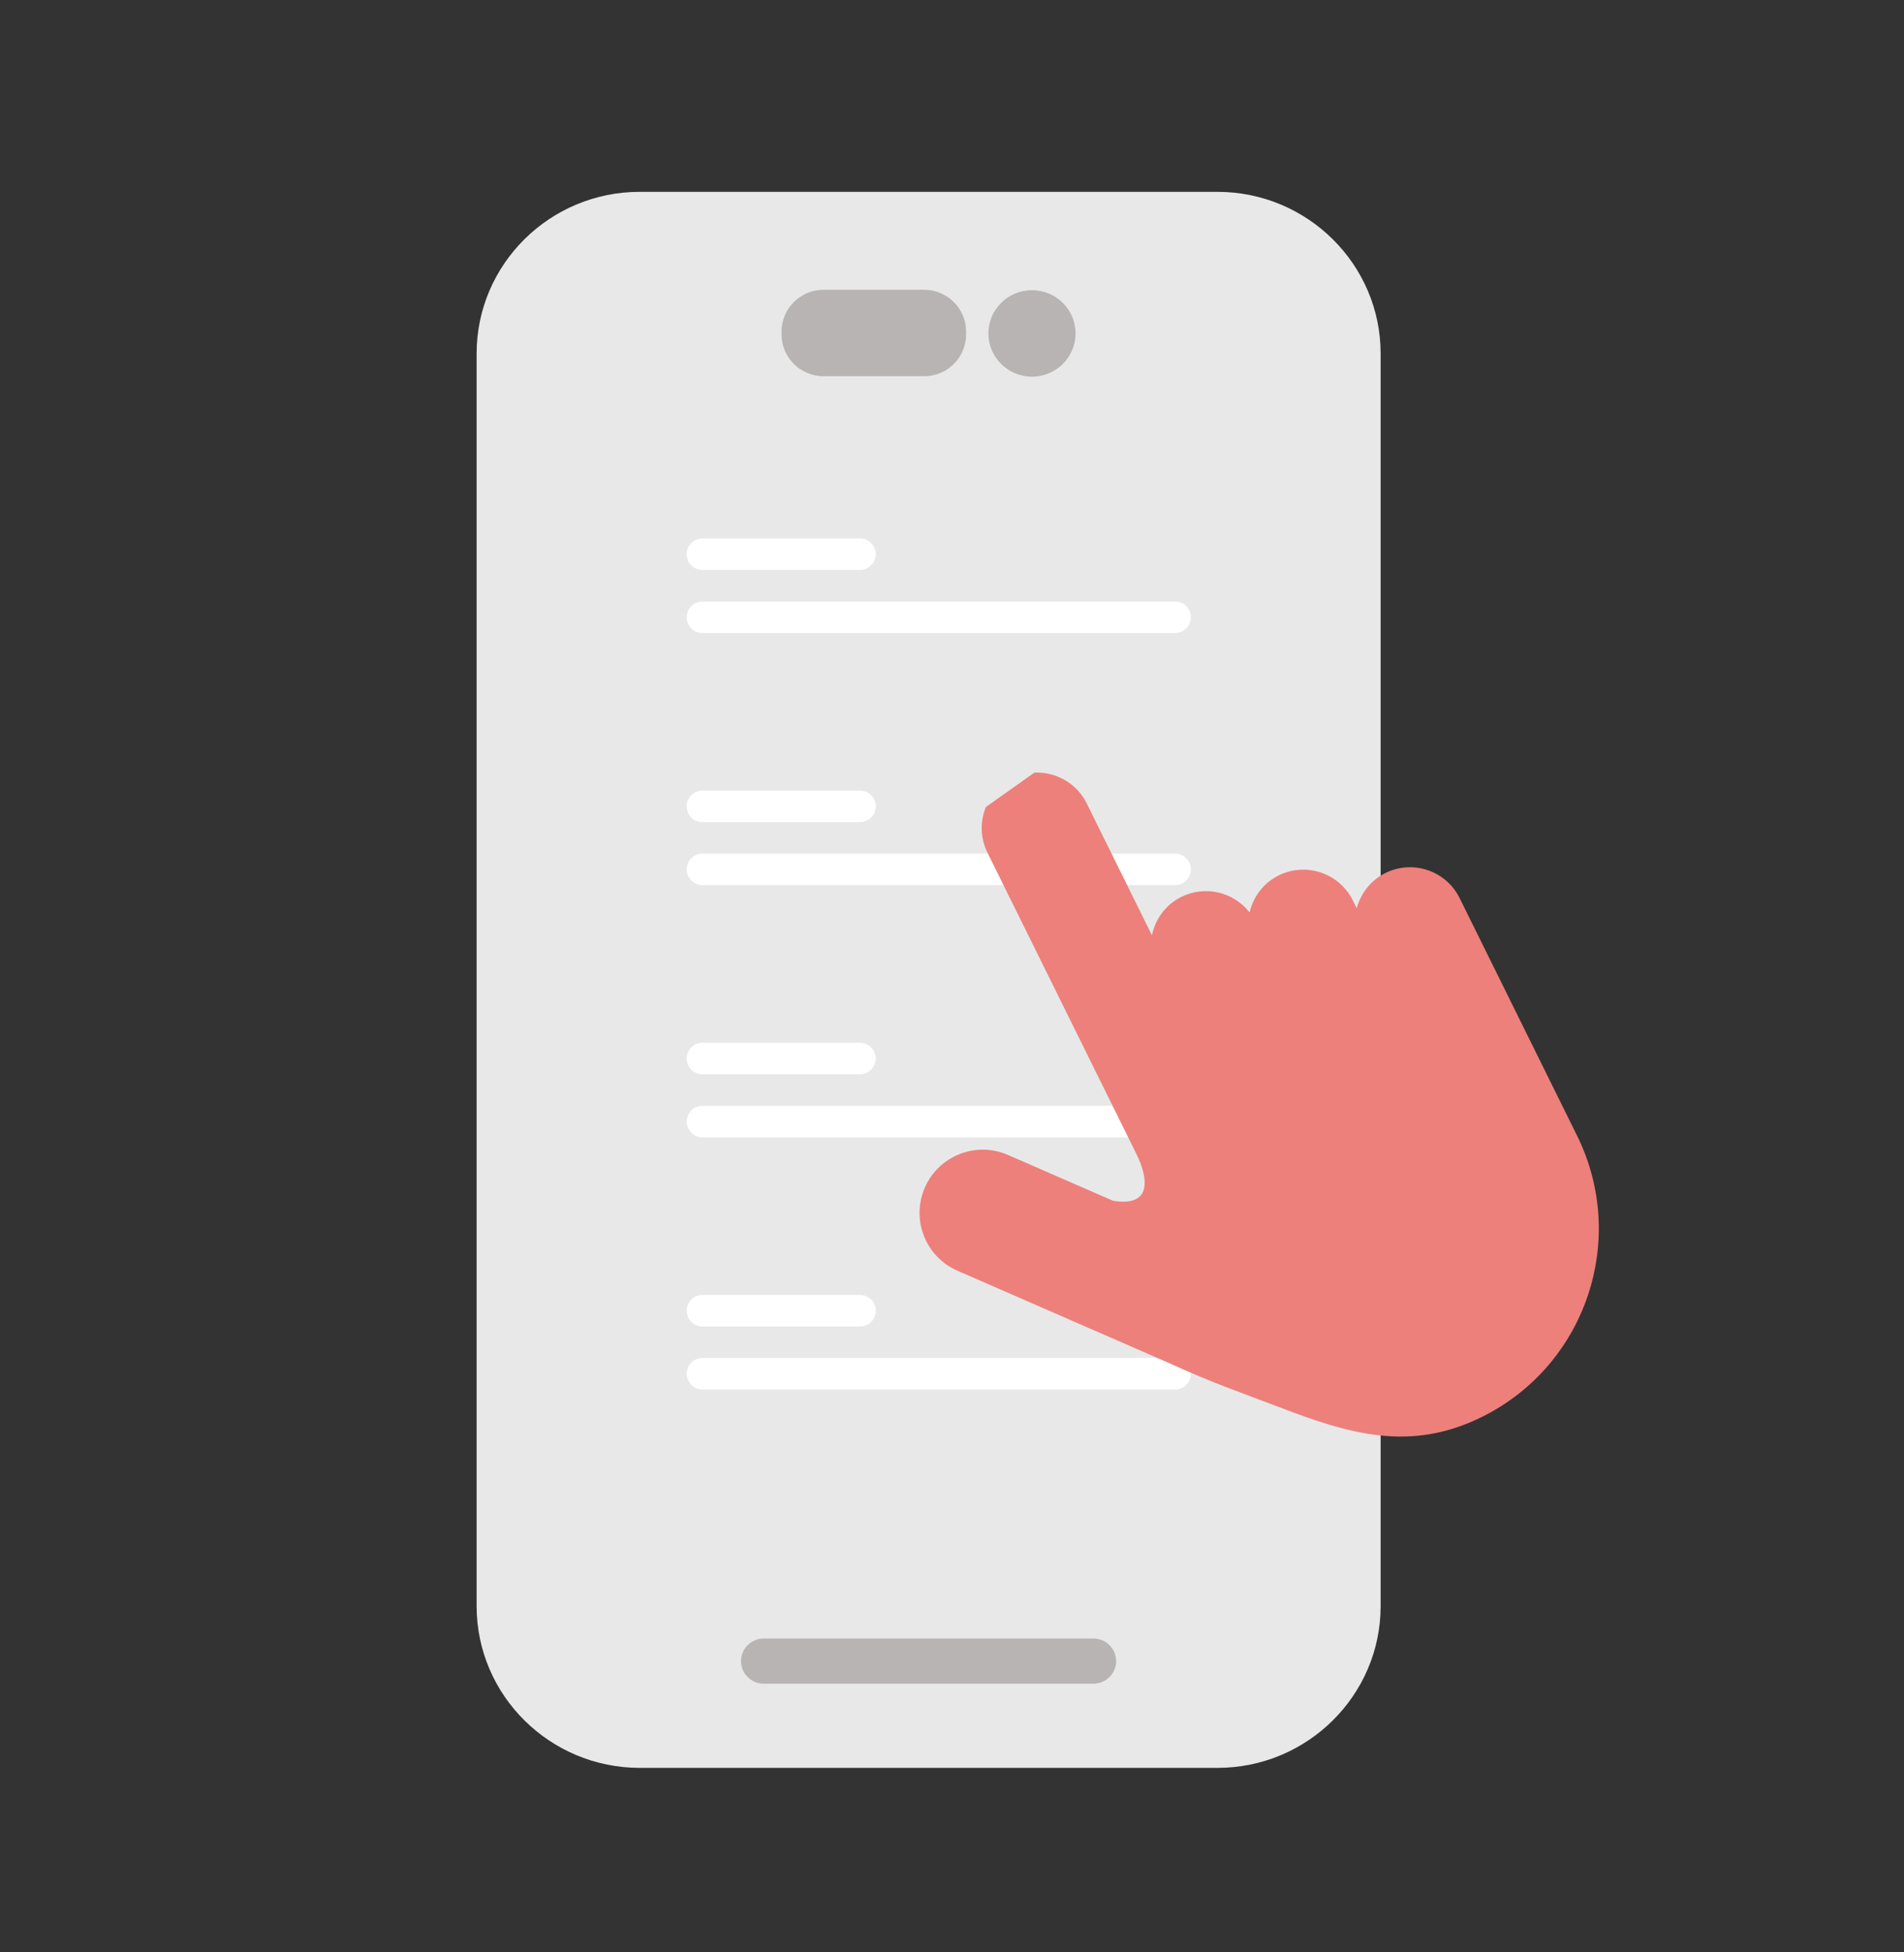 <svg width="120" height="123" viewBox="0 0 120 123" fill="none" xmlns="http://www.w3.org/2000/svg">
<rect x="0" y="0" width="120" height="123" fill="#333333" stroke="none"/>
<g clip-path="url(#clip0_8208_37596)">
<path d="M31.367 22.842C31.367 17.445 35.756 13.071 41.169 13.071H76.177C81.591 13.071 85.979 17.445 85.979 22.842V99.615C85.979 105.012 81.591 109.387 76.177 109.387H41.169C35.756 109.387 31.367 105.012 31.367 99.615V22.842Z" fill="#E8E8E8"/>
<path d="M46.703 104.65C46.703 105.435 47.345 106.075 48.141 106.075H68.907C69.699 106.075 70.345 105.435 70.345 104.65C70.345 103.866 69.699 103.226 68.907 103.226H48.141C47.345 103.226 46.703 103.866 46.703 104.65Z" fill="#B8B4B3"/>
<path d="M58.234 18.255H51.912C50.446 18.255 49.258 19.433 49.258 20.886V21.074C49.258 22.527 50.446 23.704 51.912 23.704H58.234C59.7 23.704 60.888 22.527 60.888 21.074V20.886C60.888 19.433 59.7 18.255 58.234 18.255Z" fill="#B8B4B3"/>
<path d="M62.293 21.006C62.293 22.51 63.523 23.729 65.04 23.729C66.558 23.729 67.787 22.51 67.787 21.006C67.787 19.502 66.558 18.284 65.04 18.284C63.523 18.284 62.293 19.502 62.293 21.006Z" fill="#B8B4B3"/>
<path d="M84.139 101.184C84.139 105.234 80.817 108.527 76.729 108.527H40.325C36.237 108.527 32.915 105.234 32.915 101.184V22.274C32.915 18.223 36.237 14.931 40.325 14.931H76.729C80.817 14.931 84.139 18.223 84.139 22.274V48.627C84.507 48.618 85.065 48.627 85.436 48.627C86.029 48.627 86.403 48.624 87.015 48.627V22.278C87.015 16.658 82.401 12.086 76.729 12.086H40.325C34.653 12.082 30.039 16.654 30.039 22.274V101.184C30.039 106.804 34.653 111.376 40.325 111.376H76.729C82.401 111.376 87.015 106.804 87.015 101.184V48.627C86.084 48.62 85.219 48.626 84.139 48.627V101.184Z" fill="#E8E8E8"/>
<path d="M54.2 33.92C54.748 33.92 55.193 34.365 55.193 34.913C55.193 35.462 54.748 35.906 54.2 35.906H44.27C43.722 35.906 43.277 35.462 43.277 34.913C43.277 34.365 43.722 33.92 44.27 33.92H54.2Z" fill="white"/>
<path d="M54.2 49.808C54.748 49.808 55.193 50.253 55.193 50.801C55.193 51.35 54.748 51.794 54.2 51.794H44.27C43.722 51.794 43.277 51.35 43.277 50.801C43.277 50.253 43.722 49.808 44.27 49.808H54.2Z" fill="white"/>
<path d="M54.2 65.693C54.748 65.693 55.193 66.138 55.193 66.686C55.193 67.234 54.748 67.679 54.2 67.679H44.27C43.722 67.679 43.277 67.234 43.277 66.686C43.277 66.138 43.722 65.693 44.27 65.693H54.2Z" fill="white"/>
<path d="M54.204 81.582C54.752 81.582 55.197 82.027 55.197 82.575C55.197 83.123 54.752 83.568 54.204 83.568H44.274C43.726 83.568 43.281 83.123 43.281 82.575C43.281 82.027 43.726 81.582 44.274 81.582H54.204Z" fill="white"/>
<path d="M74.063 37.895C74.611 37.895 75.055 38.34 75.055 38.889C75.055 39.437 74.611 39.881 74.063 39.881H44.274C43.726 39.881 43.281 39.437 43.281 38.889C43.281 38.34 43.726 37.895 44.274 37.895H74.063Z" fill="white"/>
<path d="M74.063 53.778C74.611 53.778 75.055 54.223 75.055 54.771C75.055 55.32 74.611 55.764 74.063 55.764H44.274C43.726 55.764 43.281 55.32 43.281 54.771C43.281 54.223 43.726 53.778 44.274 53.778H74.063Z" fill="white"/>
<path d="M74.063 69.668C74.611 69.668 75.055 70.113 75.055 70.661C75.055 71.21 74.611 71.654 74.063 71.654H44.274C43.726 71.654 43.281 71.21 43.281 70.661C43.281 70.113 43.726 69.668 44.274 69.668H74.063Z" fill="white"/>
<path d="M74.063 85.553C74.611 85.553 75.055 85.998 75.055 86.546C75.055 87.094 74.611 87.539 74.063 87.539H44.274C43.726 87.539 43.281 87.094 43.281 86.546C43.281 85.998 43.726 85.553 44.274 85.553H74.063Z" fill="white"/>
<g clip-path="url(#clip1_8208_37596)">
<path d="M62.234 53.716L69.8 69.015C69.937 69.291 71.486 72.423 71.626 72.708C72.223 73.913 72.844 76.091 70.145 75.647L63.527 72.762C61.513 71.883 59.168 72.806 58.289 74.817C57.41 76.832 58.329 79.175 60.341 80.055L73.668 85.867C76.351 87.102 78.123 87.695 80.584 88.636C84.996 90.328 88.863 91.512 93.394 89.269C99.946 86.027 102.631 78.09 99.392 71.541L91.993 56.58C91.138 54.851 89.045 54.144 87.317 54.999C86.383 55.462 85.761 56.287 85.507 57.22L85.265 56.731C84.411 55.004 82.319 54.297 80.589 55.152C79.619 55.633 78.987 56.505 78.755 57.482C77.757 56.204 75.968 55.755 74.456 56.503C73.456 56.998 72.812 57.911 72.601 58.924L68.493 50.618C67.639 48.891 65.545 48.182 63.817 49.038C62.089 49.893 61.38 51.989 62.234 53.716Z" fill="#ED807B"/>
</g>
</g>
<defs>
<clipPath id="clip0_8208_37596">
<rect width="107.569" height="99.294" fill="white" transform="translate(5.215 12.076)"/>
</clipPath>
<clipPath id="clip1_8208_37596">
<rect width="57.739" height="57.739" fill="white" transform="translate(41.297 65.629) rotate(-35.357)"/>
</clipPath>
</defs>
</svg>

